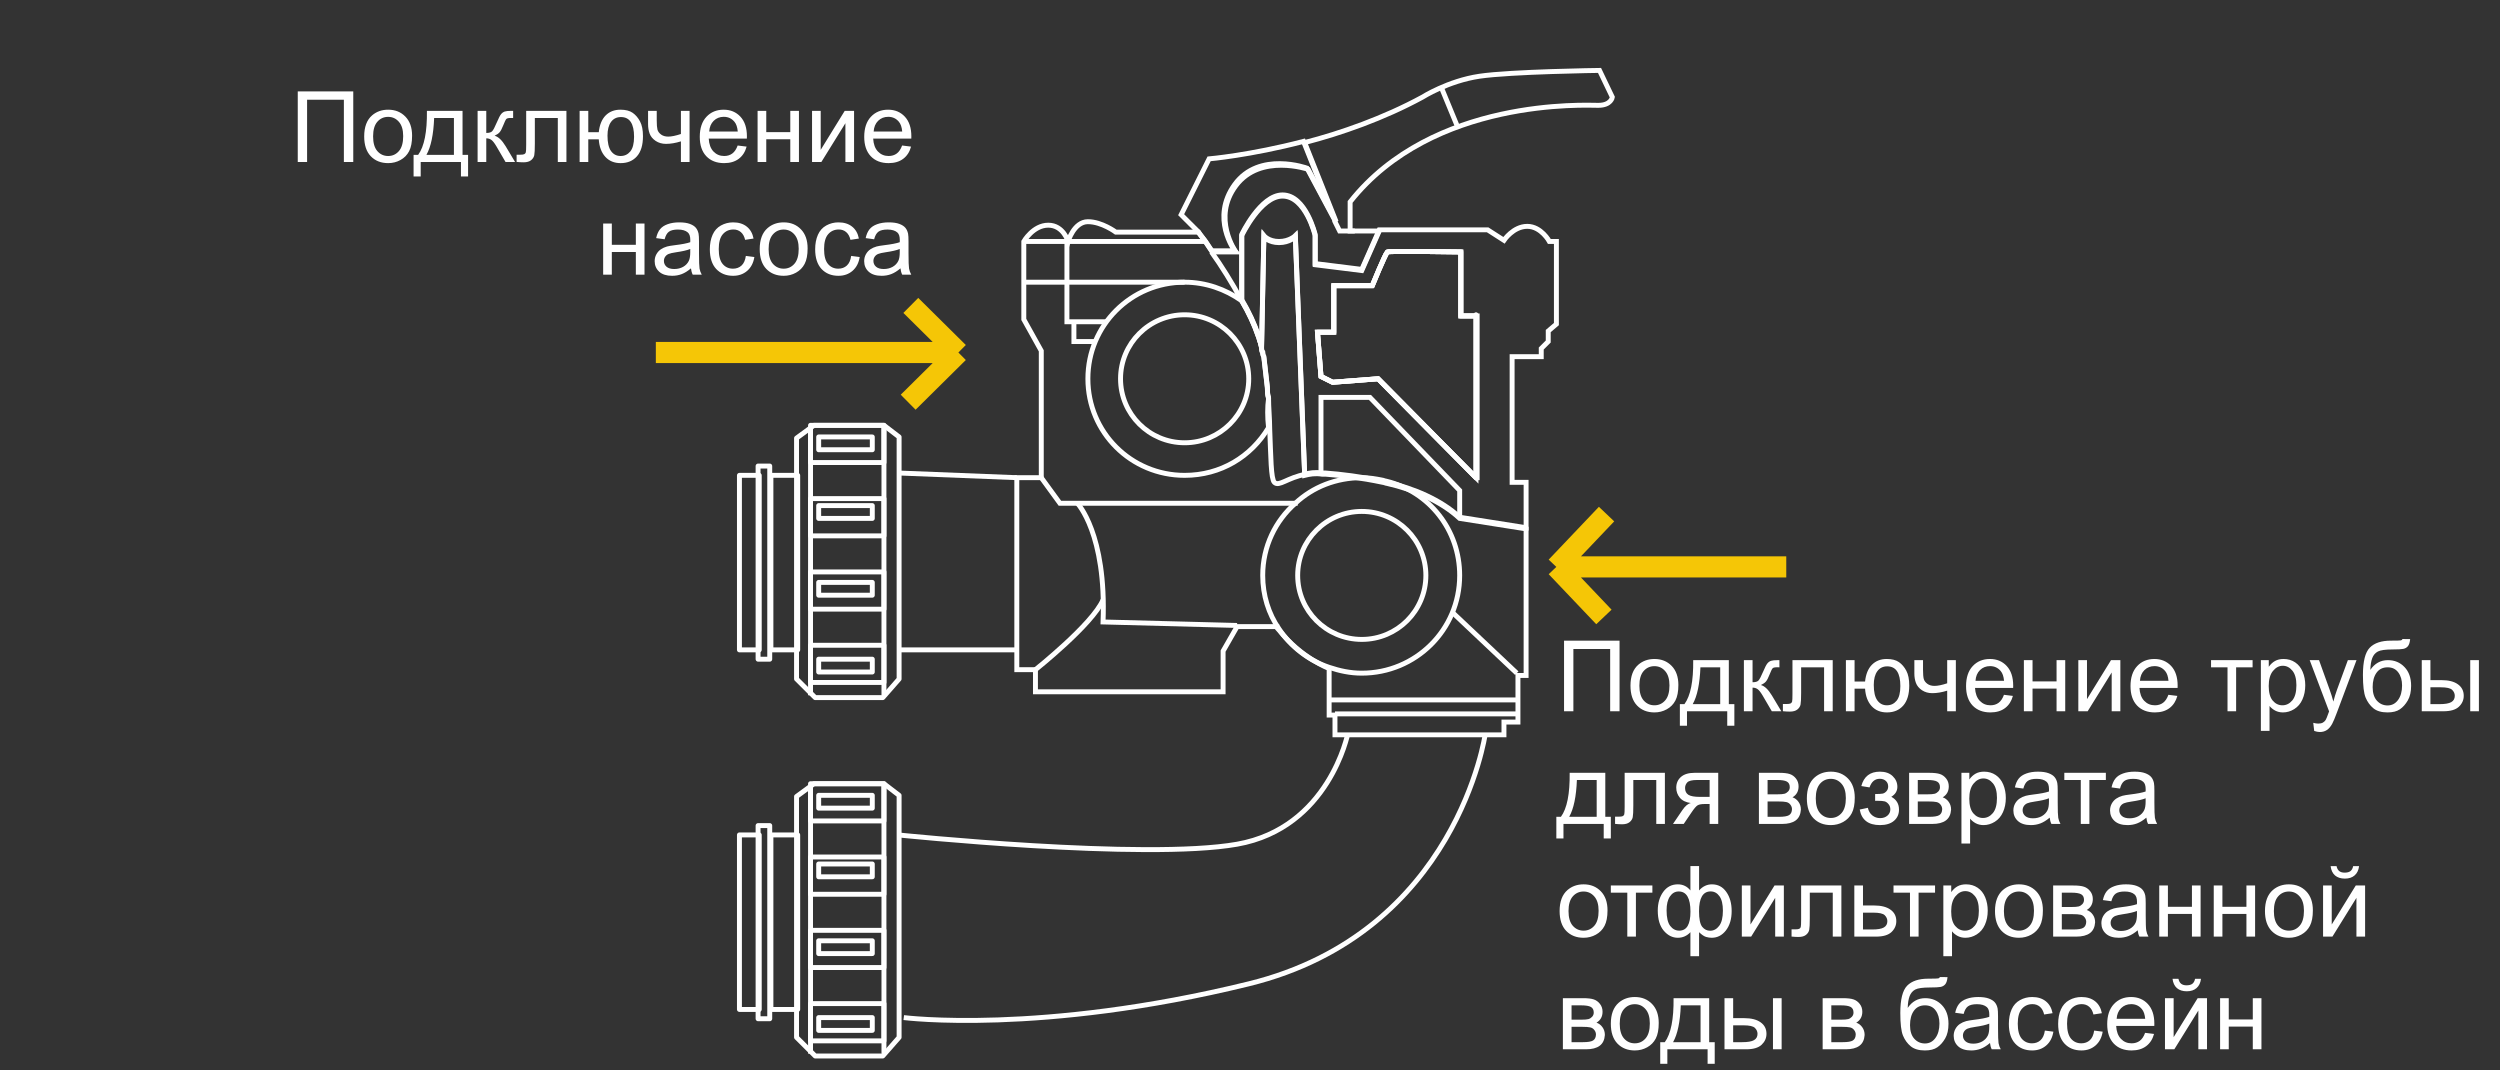 <svg width="355" height="152" viewBox="0 0 355 152" fill="none" xmlns="http://www.w3.org/2000/svg">
<rect x="0" y="0" width="355" height="152" fill="#333333" stroke="none"/>
<g clip-path="url(#clip0_701_324)">
<path d="M152.992 71.466C152.992 71.466 157.129 75.761 156.633 88.319L175.665 88.815" stroke="white" stroke-width="0.7" stroke-miterlimit="10"/>
<path d="M147.035 95.093C147.035 95.093 155.144 88.649 156.634 85.18" stroke="white" stroke-width="0.7" stroke-miterlimit="10"/>
<path d="M147.862 67.83L150.51 71.466H184.27" stroke="white" stroke-width="0.7" stroke-miterlimit="10"/>
<path d="M189.567 31.315L185.595 23.879C185.595 23.879 178.81 21.401 175.334 26.193C171.859 30.984 175.334 35.611 175.334 35.611H172.024C171.693 35.115 171.362 34.619 171.032 34.124C170.37 33.297 170.039 32.802 170.039 32.802L167.722 30.489L171.693 22.558C171.693 22.558 177.486 22.062 185.098 20.079L189.567 31.315Z" stroke="white" stroke-width="0.7" stroke-miterlimit="10"/>
<path d="M220.016 34.289C220.016 34.289 218.857 32.141 216.872 32.141C214.886 32.141 213.562 34.123 213.562 34.123L211.245 32.636H195.854L193.372 38.254L186.752 37.428V33.297C186.752 33.297 185.428 27.68 182.118 27.68C178.974 27.68 176.326 33.297 176.326 33.297V42.55C177.319 44.203 178.147 46.02 178.643 47.507C178.809 47.838 178.809 48.168 178.974 48.498C178.974 48.664 179.14 48.994 179.14 49.325L179.471 33.463C179.471 33.463 180.132 34.289 181.622 34.289C183.111 34.289 183.939 33.463 183.939 33.463L185.263 67.335C185.925 67.169 186.752 67.004 187.745 67.169C187.911 67.169 188.076 67.169 188.242 67.169C190.393 67.335 193.206 67.665 196.351 68.326C196.516 68.326 196.847 68.491 197.013 68.491C200.653 69.317 204.625 70.97 207.273 73.448L216.706 74.935V68.491H214.72V50.647H218.857V49.49L219.85 48.498V47.011L221.009 46.02V34.289H220.016V34.289ZM209.59 67.83L195.689 53.786L189.235 54.282L187.58 53.455L187.083 47.177H189.4V40.568H194.861C194.861 40.568 196.682 36.106 197.013 35.776C197.344 35.611 207.439 35.776 207.439 35.776V44.864H209.755V67.83H209.59Z" stroke="white" stroke-width="0.7" stroke-miterlimit="10"/>
<path d="M209.59 44.698V67.83L195.689 53.786L189.234 54.282L187.579 53.455L187.083 47.177H189.4V40.568H194.861C194.861 40.568 196.682 36.106 197.012 35.776C197.343 35.611 207.438 35.776 207.438 35.776V44.864H209.59V44.698Z" stroke="white" stroke-width="0.7" stroke-miterlimit="10"/>
<path d="M228.953 13.8C228.953 13.8 228.787 14.957 226.967 14.957C225.312 14.957 203.467 13.8 191.717 28.671V32.802H195.855L193.372 38.419L186.753 37.593V33.463C186.753 33.463 185.429 27.845 182.119 27.845C178.974 27.845 176.327 33.463 176.327 33.463V42.715C177.32 44.368 178.147 46.185 178.643 47.672C178.809 48.003 178.809 48.333 178.974 48.664C178.974 48.829 179.14 49.16 179.14 49.49L179.471 33.628C179.471 33.628 180.133 34.454 181.622 34.454C183.112 34.454 183.939 33.628 183.939 33.628L185.263 67.5C185.925 67.335 186.753 67.169 187.745 67.335C187.911 67.335 188.076 67.335 188.242 67.335C190.393 67.5 193.207 67.831 196.351 68.491C196.517 68.491 196.848 68.657 197.013 68.657C200.654 69.483 204.626 71.135 207.273 73.614L216.706 75.101V95.919H215.548V102.529H213.562V104.346H189.566V101.537H188.738V94.928C188.738 94.928 184.767 93.441 181.622 89.476C181.457 89.31 181.291 89.145 181.291 88.98H175.665L173.679 92.45V98.233H147.035V95.093H144.387V67.831H147.862V49.82L145.38 45.359V34.289C145.38 34.289 146.704 31.976 148.855 31.976C151.006 31.976 151.668 34.289 151.668 34.289C151.668 34.289 152.496 31.48 154.482 31.48C156.468 31.48 158.453 32.967 158.453 32.967H170.203C170.203 32.967 170.534 33.463 171.196 34.289C171.527 34.785 171.858 35.28 172.189 35.776H175.499C175.499 35.776 172.024 30.984 175.499 26.358C178.974 21.731 185.76 24.044 185.76 24.044L189.731 31.48L185.263 20.244C190.393 18.922 196.517 16.774 201.978 13.8C201.978 13.8 205.619 11.487 210.087 10.826C214.555 10.165 227.132 10 227.132 10L228.953 13.8Z" stroke="white" stroke-width="0.7" stroke-miterlimit="10"/>
<path d="M188.904 99.389H215.383" stroke="white" stroke-width="0.7" stroke-miterlimit="10"/>
<path d="M189.566 101.372H215.383" stroke="white" stroke-width="0.7" stroke-miterlimit="10"/>
<path d="M179.14 49.325C179.14 49.49 179.14 49.82 179.305 49.986C179.305 50.151 179.305 50.481 179.471 50.647C179.636 51.968 179.802 53.456 179.967 54.943C179.967 55.438 179.967 55.934 180.133 56.43C180.133 57.917 180.298 59.404 180.298 60.891C180.464 64.856 180.464 67.996 180.96 68.491C181.622 69.152 182.78 67.831 185.428 67.335" stroke="white" stroke-width="0.7" stroke-miterlimit="10"/>
<path d="M176.326 42.715C175.002 40.237 173.347 37.593 172.023 35.776" stroke="white" stroke-width="0.7" stroke-miterlimit="10"/>
<path d="M168.218 62.873C173.245 62.873 177.32 58.805 177.32 53.786C177.32 48.767 173.245 44.698 168.218 44.698C163.191 44.698 159.116 48.767 159.116 53.786C159.116 58.805 163.191 62.873 168.218 62.873Z" stroke="white" stroke-width="0.7" stroke-miterlimit="10"/>
<path d="M193.373 90.797C198.399 90.797 202.475 86.729 202.475 81.71C202.475 76.691 198.399 72.622 193.373 72.622C188.346 72.622 184.271 76.691 184.271 81.71C184.271 86.729 188.346 90.797 193.373 90.797Z" stroke="white" stroke-width="0.7" stroke-miterlimit="10"/>
<path d="M207.274 81.71C207.274 89.476 200.985 95.589 193.372 95.589C191.718 95.589 190.228 95.259 188.739 94.763C185.76 93.772 183.277 91.789 181.623 89.31C180.133 87.162 179.306 84.519 179.306 81.71C179.306 77.579 181.126 73.944 183.939 71.466C186.422 69.152 189.732 67.831 193.372 67.831C194.365 67.831 195.358 67.996 196.186 68.161C196.351 68.161 196.682 68.326 196.848 68.326C202.971 69.813 207.274 75.266 207.274 81.71Z" stroke="white" stroke-width="0.7" stroke-miterlimit="10"/>
<path d="M180.133 60.725C177.65 64.856 173.347 67.5 168.217 67.5C160.605 67.5 154.481 61.386 154.481 53.786C154.481 46.185 160.605 40.072 168.217 40.072C171.196 40.072 174.009 41.063 176.326 42.715C177.319 44.368 178.147 46.185 178.643 47.672C178.809 48.003 178.809 48.333 178.974 48.664C178.974 48.829 179.14 49.159 179.14 49.49C179.14 49.655 179.14 49.82 179.305 50.151C179.305 50.316 179.471 50.647 179.471 50.812C179.636 52.134 179.802 53.621 179.967 55.108C179.967 55.603 179.967 56.099 180.133 56.595C179.967 57.751 179.967 59.238 180.133 60.725Z" stroke="white" stroke-width="0.7" stroke-miterlimit="10"/>
<path d="M215.383 95.589L206.281 86.997" stroke="white" stroke-width="0.7" stroke-miterlimit="10"/>
<path d="M145.38 40.072H168.218" stroke="white" stroke-width="0.7" stroke-miterlimit="10"/>
<path d="M151.503 34.289V45.69H157.13" stroke="white" stroke-width="0.7" stroke-miterlimit="10"/>
<path d="M152.496 45.69V48.499H155.475" stroke="white" stroke-width="0.7" stroke-miterlimit="10"/>
<path d="M145.38 34.289H171.362" stroke="white" stroke-width="0.7" stroke-miterlimit="10"/>
<path d="M192.38 32.802H190.228L189.566 31.48V31.315" stroke="white" stroke-width="0.7" stroke-miterlimit="10"/>
<path d="M187.58 67.004V56.43H194.531L207.274 69.648V73.283" stroke="white" stroke-width="0.7" stroke-miterlimit="10"/>
<path d="M209.59 44.698V67.83L195.689 53.786L189.234 54.282L187.579 53.455L187.083 47.177H189.4V40.568H194.861C194.861 40.568 196.682 36.106 197.012 35.776C197.343 35.611 207.438 35.776 207.438 35.776V44.864H209.59V44.698Z" stroke="white" stroke-width="0.7" stroke-miterlimit="10" stroke-linejoin="round"/>
<path d="M113.109 96.415V62.213L115.592 60.395H125.521L127.673 62.047V96.415L125.356 99.059H115.757L113.109 96.415Z" stroke="white" stroke-width="0.7" stroke-miterlimit="10" stroke-linejoin="round"/>
<path d="M115.096 60.726V98.729" stroke="white" stroke-width="0.7" stroke-miterlimit="10" stroke-linejoin="round"/>
<path d="M125.521 60.395V98.729" stroke="white" stroke-width="0.7" stroke-miterlimit="10" stroke-linejoin="round"/>
<path d="M125.522 91.624H115.096V96.911H125.522V91.624Z" stroke="white" stroke-width="0.7" stroke-miterlimit="10" stroke-linejoin="round"/>
<path d="M125.522 81.214H115.096V86.502H125.522V81.214Z" stroke="white" stroke-width="0.7" stroke-miterlimit="10" stroke-linejoin="round"/>
<path d="M125.522 70.805H115.096V76.092H125.522V70.805Z" stroke="white" stroke-width="0.7" stroke-miterlimit="10" stroke-linejoin="round"/>
<path d="M125.522 60.395H115.096V65.683H125.522V60.395Z" stroke="white" stroke-width="0.7" stroke-miterlimit="10" stroke-linejoin="round"/>
<path d="M123.866 62.047H116.253V63.865H123.866V62.047Z" stroke="white" stroke-width="0.7" stroke-miterlimit="10" stroke-linejoin="round"/>
<path d="M123.866 71.796H116.253V73.614H123.866V71.796Z" stroke="white" stroke-width="0.7" stroke-miterlimit="10" stroke-linejoin="round"/>
<path d="M123.866 82.701H116.253V84.519H123.866V82.701Z" stroke="white" stroke-width="0.7" stroke-miterlimit="10" stroke-linejoin="round"/>
<path d="M123.866 93.606H116.253V95.424H123.866V93.606Z" stroke="white" stroke-width="0.7" stroke-miterlimit="10" stroke-linejoin="round"/>
<path d="M113.275 67.5H109.469V92.284H113.275V67.5Z" stroke="white" stroke-width="0.7" stroke-miterlimit="10" stroke-linejoin="round"/>
<path d="M107.813 67.5H105V92.284H107.813V67.5Z" stroke="white" stroke-width="0.7" stroke-miterlimit="10" stroke-linejoin="round"/>
<path d="M109.303 66.178H107.648V93.606H109.303V66.178Z" stroke="white" stroke-width="0.7" stroke-miterlimit="10" stroke-linejoin="round"/>
<path d="M113.109 147.306V113.103L115.592 111.286H125.521L127.673 112.938V147.306L125.356 149.95H115.757L113.109 147.306Z" stroke="white" stroke-width="0.7" stroke-miterlimit="10" stroke-linejoin="round"/>
<path d="M115.096 111.782V149.619" stroke="white" stroke-width="0.7" stroke-miterlimit="10" stroke-linejoin="round"/>
<path d="M125.521 111.286V149.619" stroke="white" stroke-width="0.7" stroke-miterlimit="10" stroke-linejoin="round"/>
<path d="M125.522 142.514H115.096V147.802H125.522V142.514Z" stroke="white" stroke-width="0.7" stroke-miterlimit="10" stroke-linejoin="round"/>
<path d="M125.522 132.105H115.096V137.392H125.522V132.105Z" stroke="white" stroke-width="0.7" stroke-miterlimit="10" stroke-linejoin="round"/>
<path d="M125.522 121.695H115.096V126.983H125.522V121.695Z" stroke="white" stroke-width="0.7" stroke-miterlimit="10" stroke-linejoin="round"/>
<path d="M125.522 111.286H115.096V116.573H125.522V111.286Z" stroke="white" stroke-width="0.7" stroke-miterlimit="10" stroke-linejoin="round"/>
<path d="M123.866 112.938H116.253V114.756H123.866V112.938Z" stroke="white" stroke-width="0.7" stroke-miterlimit="10" stroke-linejoin="round"/>
<path d="M123.866 122.687H116.253V124.504H123.866V122.687Z" stroke="white" stroke-width="0.7" stroke-miterlimit="10" stroke-linejoin="round"/>
<path d="M123.866 133.592H116.253V135.41H123.866V133.592Z" stroke="white" stroke-width="0.7" stroke-miterlimit="10" stroke-linejoin="round"/>
<path d="M123.866 144.497H116.253V146.315H123.866V144.497Z" stroke="white" stroke-width="0.7" stroke-miterlimit="10" stroke-linejoin="round"/>
<path d="M113.275 118.556H109.469V143.341H113.275V118.556Z" stroke="white" stroke-width="0.7" stroke-miterlimit="10" stroke-linejoin="round"/>
<path d="M107.813 118.556H105V143.341H107.813V118.556Z" stroke="white" stroke-width="0.7" stroke-miterlimit="10" stroke-linejoin="round"/>
<path d="M109.303 117.234H107.648V144.662H109.303V117.234Z" stroke="white" stroke-width="0.7" stroke-miterlimit="10" stroke-linejoin="round"/>
<path d="M127.672 92.284H144.387" stroke="white" stroke-width="0.7" stroke-miterlimit="10" stroke-linejoin="round"/>
<path d="M144.387 67.831L127.672 67.17" stroke="white" stroke-width="0.7" stroke-miterlimit="10" stroke-linejoin="round"/>
<path d="M191.387 104.181C191.387 104.181 188.739 117.565 175.665 119.878C162.591 122.191 127.507 118.556 127.507 118.556" stroke="white" stroke-width="0.7" stroke-miterlimit="10" stroke-linejoin="round"/>
<path d="M210.914 104.181C210.914 104.181 206.942 132.435 177.319 139.706C147.696 146.976 128.334 144.497 128.334 144.497" stroke="white" stroke-width="0.7" stroke-miterlimit="10" stroke-linejoin="round"/>
<path d="M189.566 31.48V31.315" stroke="white" stroke-width="0.7" stroke-miterlimit="10" stroke-linejoin="round"/>
<path d="M204.626 12.313L206.943 17.931" stroke="white" stroke-width="0.7" stroke-miterlimit="10"/>
<path d="M222.094 90.978H229.976V101H228.643V92.161H223.42V101H222.094V90.978ZM231.527 97.37C231.527 96.026 231.901 95.03 232.648 94.383C233.273 93.845 234.034 93.576 234.932 93.576C235.93 93.576 236.745 93.904 237.379 94.561C238.012 95.212 238.329 96.115 238.329 97.268C238.329 98.202 238.188 98.938 237.905 99.476C237.627 100.009 237.219 100.424 236.682 100.72C236.148 101.016 235.565 101.164 234.932 101.164C233.915 101.164 233.093 100.838 232.464 100.187C231.84 99.535 231.527 98.596 231.527 97.37ZM232.792 97.37C232.792 98.3 232.995 98.997 233.4 99.462C233.806 99.922 234.316 100.152 234.932 100.152C235.542 100.152 236.05 99.92 236.456 99.455C236.862 98.99 237.064 98.282 237.064 97.329C237.064 96.431 236.859 95.752 236.449 95.292C236.044 94.827 235.538 94.595 234.932 94.595C234.316 94.595 233.806 94.825 233.4 95.285C232.995 95.745 232.792 96.44 232.792 97.37ZM240.435 93.74H245.493V99.988H246.279V103.058H245.268V101H239.553V103.058H238.541V99.988H239.19C240.056 98.812 240.471 96.73 240.435 93.74ZM241.46 94.759C241.369 97.115 241.004 98.858 240.366 99.988H244.27V94.759H241.46ZM247.633 93.74H248.863V96.878C249.255 96.878 249.529 96.803 249.684 96.652C249.843 96.502 250.076 96.064 250.381 95.34C250.622 94.766 250.818 94.387 250.969 94.205C251.119 94.023 251.292 93.9 251.488 93.836C251.684 93.772 251.999 93.74 252.432 93.74H252.678V94.759L252.336 94.752C252.012 94.752 251.805 94.8 251.714 94.895C251.618 94.996 251.472 95.294 251.276 95.791C251.09 96.265 250.919 96.593 250.764 96.775C250.609 96.958 250.369 97.124 250.046 97.274C250.575 97.416 251.094 97.908 251.604 98.751L252.951 101H251.598L250.285 98.751C250.016 98.3 249.782 98.004 249.581 97.862C249.381 97.716 249.141 97.644 248.863 97.644V101H247.633V93.74ZM254.53 93.74H260.245V101H259.021V94.759H255.761V98.375C255.761 99.218 255.733 99.774 255.679 100.043C255.624 100.312 255.474 100.547 255.228 100.747C254.981 100.948 254.626 101.048 254.161 101.048C253.874 101.048 253.544 101.03 253.17 100.993V99.968H253.71C253.965 99.968 254.147 99.943 254.257 99.893C254.366 99.838 254.439 99.754 254.476 99.64C254.512 99.526 254.53 99.154 254.53 98.525V93.74ZM262.118 93.74H263.349V96.775H264.839C264.948 95.736 265.272 94.943 265.81 94.397C266.352 93.85 267.054 93.576 267.915 93.576C268.649 93.576 269.228 93.724 269.651 94.02C270.075 94.317 270.424 94.725 270.697 95.244C270.975 95.764 271.114 96.463 271.114 97.343C271.114 98.596 270.829 99.546 270.26 100.193C269.69 100.84 268.918 101.164 267.942 101.164C267.035 101.164 266.309 100.863 265.762 100.262C265.215 99.66 264.907 98.835 264.839 97.787H263.349V101H262.118V93.74ZM267.983 94.622C267.382 94.622 266.912 94.855 266.575 95.319C266.243 95.78 266.076 96.427 266.076 97.261C266.076 98.259 266.245 98.99 266.582 99.455C266.919 99.92 267.37 100.152 267.936 100.152C268.496 100.152 268.954 99.938 269.31 99.51C269.67 99.077 269.85 98.382 269.85 97.425C269.85 96.491 269.695 95.791 269.385 95.326C269.075 94.857 268.608 94.622 267.983 94.622ZM271.839 93.74H273.069V95.114C273.069 95.707 273.104 96.137 273.172 96.406C273.245 96.671 273.416 96.903 273.685 97.103C273.953 97.299 274.291 97.397 274.696 97.397C275.161 97.397 275.763 97.274 276.501 97.028V93.74H277.731V101H276.501V98.074C275.744 98.311 275.038 98.43 274.382 98.43C273.83 98.43 273.343 98.291 272.919 98.013C272.5 97.73 272.215 97.386 272.064 96.981C271.914 96.575 271.839 96.128 271.839 95.641V93.74ZM284.561 98.662L285.832 98.819C285.632 99.562 285.26 100.139 284.718 100.549C284.175 100.959 283.483 101.164 282.64 101.164C281.578 101.164 280.735 100.838 280.11 100.187C279.491 99.53 279.181 98.612 279.181 97.432C279.181 96.21 279.495 95.262 280.124 94.588C280.753 93.913 281.569 93.576 282.571 93.576C283.542 93.576 284.335 93.907 284.95 94.567C285.565 95.228 285.873 96.158 285.873 97.356C285.873 97.429 285.871 97.539 285.866 97.685H280.452C280.498 98.482 280.723 99.093 281.129 99.517C281.535 99.94 282.04 100.152 282.646 100.152C283.098 100.152 283.483 100.034 283.802 99.797C284.121 99.56 284.374 99.182 284.561 98.662ZM280.521 96.673H284.574C284.52 96.062 284.365 95.604 284.109 95.299C283.717 94.825 283.209 94.588 282.585 94.588C282.02 94.588 281.544 94.777 281.156 95.155C280.773 95.534 280.562 96.039 280.521 96.673ZM287.391 93.74H288.621V96.762H292.032V93.74H293.263V101H292.032V97.78H288.621V101H287.391V93.74ZM295.122 93.74H296.353V99.277L299.764 93.74H301.09V101H299.859V95.497L296.448 101H295.122V93.74ZM307.912 98.662L309.184 98.819C308.983 99.562 308.612 100.139 308.069 100.549C307.527 100.959 306.834 101.164 305.991 101.164C304.929 101.164 304.086 100.838 303.462 100.187C302.842 99.53 302.532 98.612 302.532 97.432C302.532 96.21 302.847 95.262 303.476 94.588C304.104 93.913 304.92 93.576 305.923 93.576C306.894 93.576 307.687 93.907 308.302 94.567C308.917 95.228 309.225 96.158 309.225 97.356C309.225 97.429 309.222 97.539 309.218 97.685H303.804C303.849 98.482 304.075 99.093 304.48 99.517C304.886 99.94 305.392 100.152 305.998 100.152C306.449 100.152 306.834 100.034 307.153 99.797C307.472 99.56 307.725 99.182 307.912 98.662ZM303.872 96.673H307.926C307.871 96.062 307.716 95.604 307.461 95.299C307.069 94.825 306.561 94.588 305.937 94.588C305.371 94.588 304.895 94.777 304.508 95.155C304.125 95.534 303.913 96.039 303.872 96.673ZM313.969 93.74H319.868V94.759H317.53V101H316.307V94.759H313.969V93.74ZM321.044 103.782V93.74H322.165V94.684C322.429 94.314 322.728 94.039 323.061 93.856C323.393 93.67 323.797 93.576 324.271 93.576C324.89 93.576 325.437 93.736 325.911 94.055C326.385 94.374 326.743 94.825 326.984 95.408C327.226 95.987 327.347 96.623 327.347 97.315C327.347 98.058 327.212 98.728 326.943 99.325C326.679 99.918 326.292 100.373 325.781 100.692C325.275 101.007 324.742 101.164 324.182 101.164C323.771 101.164 323.402 101.077 323.074 100.904C322.751 100.731 322.484 100.512 322.274 100.248V103.782H321.044ZM322.158 97.411C322.158 98.345 322.347 99.036 322.726 99.482C323.104 99.929 323.562 100.152 324.1 100.152C324.646 100.152 325.114 99.922 325.501 99.462C325.893 98.997 326.089 98.279 326.089 97.309C326.089 96.383 325.897 95.691 325.515 95.231C325.136 94.77 324.683 94.54 324.154 94.54C323.63 94.54 323.165 94.786 322.76 95.278C322.359 95.766 322.158 96.477 322.158 97.411ZM328.618 103.796L328.481 102.641C328.75 102.714 328.985 102.75 329.186 102.75C329.459 102.75 329.678 102.704 329.842 102.613C330.006 102.522 330.14 102.395 330.245 102.23C330.323 102.107 330.448 101.802 330.621 101.314C330.644 101.246 330.68 101.146 330.73 101.014L327.976 93.74H329.302L330.812 97.944C331.008 98.478 331.184 99.038 331.339 99.626C331.48 99.061 331.649 98.509 331.845 97.972L333.396 93.74H334.627L331.865 101.123C331.569 101.921 331.339 102.47 331.175 102.771C330.956 103.176 330.705 103.472 330.423 103.659C330.14 103.851 329.803 103.946 329.411 103.946C329.174 103.946 328.91 103.896 328.618 103.796ZM341.155 90.739L342.242 90.753C342.192 91.241 342.083 91.58 341.914 91.772C341.75 91.963 341.536 92.086 341.271 92.141C341.012 92.195 340.499 92.223 339.733 92.223C338.717 92.223 338.024 92.321 337.655 92.517C337.286 92.713 337.02 93.027 336.855 93.46C336.696 93.888 336.607 94.442 336.589 95.121C336.899 94.661 337.261 94.317 337.676 94.089C338.09 93.856 338.558 93.74 339.077 93.74C340.03 93.74 340.818 94.068 341.442 94.725C342.067 95.376 342.379 96.26 342.379 97.377C342.379 98.225 342.222 98.92 341.907 99.462C341.593 100.004 341.219 100.424 340.786 100.72C340.358 101.016 339.772 101.164 339.029 101.164C338.168 101.164 337.498 100.968 337.02 100.576C336.541 100.18 336.174 99.674 335.919 99.059C335.664 98.443 335.536 97.372 335.536 95.846C335.536 93.927 335.86 92.635 336.507 91.97C337.159 91.304 338.159 90.972 339.508 90.972C340.346 90.972 340.823 90.958 340.937 90.931C341.05 90.903 341.123 90.84 341.155 90.739ZM341.094 97.343C341.094 96.586 340.914 95.966 340.554 95.483C340.198 95 339.695 94.759 339.043 94.759C338.364 94.759 337.84 95.014 337.471 95.524C337.102 96.035 336.917 96.716 336.917 97.568C336.917 98.412 337.12 99.056 337.525 99.503C337.936 99.95 338.439 100.173 339.036 100.173C339.647 100.173 340.141 99.915 340.52 99.4C340.902 98.881 341.094 98.195 341.094 97.343ZM350.773 93.74H352.004V101H350.773V93.74ZM343.89 93.74H345.12V96.577H346.679C347.695 96.577 348.477 96.775 349.023 97.172C349.575 97.564 349.851 98.106 349.851 98.799C349.851 99.405 349.62 99.924 349.16 100.357C348.704 100.786 347.973 101 346.966 101H343.89V93.74ZM345.12 99.988H346.412C347.191 99.988 347.747 99.893 348.08 99.701C348.413 99.51 348.579 99.211 348.579 98.806C348.579 98.491 348.456 98.211 348.21 97.965C347.964 97.719 347.419 97.596 346.576 97.596H345.12V99.988ZM222.894 109.74H227.952V115.988H228.738V119.058H227.727V117H222.012V119.058H221V115.988H221.649C222.515 114.812 222.93 112.73 222.894 109.74ZM223.919 110.759C223.828 113.115 223.463 114.858 222.825 115.988H226.729V110.759H223.919ZM230.7 109.74H236.415V117H235.191V110.759H231.931V114.375C231.931 115.218 231.903 115.774 231.849 116.043C231.794 116.312 231.644 116.547 231.397 116.747C231.151 116.948 230.796 117.048 230.331 117.048C230.044 117.048 229.714 117.03 229.34 116.993V115.968H229.88C230.135 115.968 230.317 115.943 230.427 115.893C230.536 115.838 230.609 115.754 230.646 115.64C230.682 115.526 230.7 115.154 230.7 114.525V109.74ZM243.989 109.74V117H242.766V114.17H242.055C241.622 114.17 241.298 114.227 241.084 114.341C240.874 114.45 240.567 114.808 240.161 115.414L239.088 117H237.563L238.89 115.045C239.295 114.448 239.699 114.111 240.1 114.033C239.398 113.938 238.876 113.685 238.534 113.274C238.197 112.864 238.028 112.393 238.028 111.859C238.028 111.23 238.249 110.72 238.691 110.328C239.138 109.936 239.783 109.74 240.626 109.74H243.989ZM242.766 110.759H241.016C240.282 110.759 239.808 110.873 239.594 111.101C239.384 111.328 239.279 111.595 239.279 111.9C239.279 112.333 239.434 112.652 239.744 112.857C240.059 113.058 240.612 113.158 241.405 113.158H242.766V110.759ZM249.766 109.74H252.603C253.3 109.74 253.817 109.799 254.154 109.918C254.496 110.032 254.788 110.244 255.029 110.554C255.275 110.864 255.398 111.235 255.398 111.668C255.398 112.014 255.326 112.317 255.18 112.577C255.038 112.832 254.824 113.047 254.537 113.22C254.879 113.334 255.161 113.548 255.385 113.862C255.613 114.172 255.727 114.541 255.727 114.97C255.681 115.658 255.435 116.168 254.988 116.501C254.542 116.834 253.892 117 253.04 117H249.766V109.74ZM250.996 112.796H252.309C252.833 112.796 253.193 112.769 253.389 112.714C253.585 112.659 253.76 112.55 253.915 112.386C254.07 112.217 254.147 112.017 254.147 111.784C254.147 111.401 254.011 111.135 253.737 110.984C253.468 110.834 253.006 110.759 252.35 110.759H250.996V112.796ZM250.996 115.988H252.616C253.313 115.988 253.792 115.909 254.052 115.749C254.312 115.585 254.448 115.305 254.462 114.908C254.462 114.676 254.387 114.462 254.236 114.266C254.086 114.065 253.89 113.94 253.648 113.89C253.407 113.835 253.02 113.808 252.486 113.808H250.996V115.988ZM256.574 113.37C256.574 112.026 256.948 111.03 257.695 110.383C258.32 109.845 259.081 109.576 259.979 109.576C260.977 109.576 261.792 109.904 262.426 110.561C263.059 111.212 263.376 112.115 263.376 113.268C263.376 114.202 263.235 114.938 262.952 115.476C262.674 116.009 262.266 116.424 261.729 116.72C261.195 117.016 260.612 117.164 259.979 117.164C258.962 117.164 258.14 116.838 257.511 116.187C256.886 115.535 256.574 114.596 256.574 113.37ZM257.839 113.37C257.839 114.3 258.042 114.997 258.447 115.462C258.853 115.922 259.363 116.152 259.979 116.152C260.589 116.152 261.097 115.92 261.503 115.455C261.909 114.99 262.111 114.282 262.111 113.329C262.111 112.431 261.906 111.752 261.496 111.292C261.09 110.827 260.585 110.595 259.979 110.595C259.363 110.595 258.853 110.825 258.447 111.285C258.042 111.745 257.839 112.44 257.839 113.37ZM266.268 113.719V112.755C266.787 112.75 267.14 112.73 267.327 112.693C267.519 112.657 267.699 112.548 267.867 112.365C268.036 112.183 268.12 111.955 268.12 111.682C268.12 111.349 268.008 111.085 267.785 110.889C267.566 110.688 267.282 110.588 266.931 110.588C266.238 110.588 265.753 110.996 265.475 111.812L264.306 111.62C264.67 110.257 265.55 109.576 266.944 109.576C267.719 109.576 268.325 109.788 268.763 110.212C269.205 110.636 269.426 111.142 269.426 111.729C269.426 112.322 269.139 112.794 268.564 113.145C268.929 113.34 269.202 113.591 269.385 113.896C269.567 114.197 269.658 114.555 269.658 114.97C269.658 115.621 269.421 116.15 268.947 116.556C268.473 116.961 267.81 117.164 266.958 117.164C265.304 117.164 264.344 116.428 264.08 114.956L265.235 114.71C265.34 115.175 265.552 115.535 265.871 115.79C266.195 116.045 266.564 116.173 266.979 116.173C267.393 116.173 267.737 116.057 268.011 115.824C268.289 115.587 268.428 115.286 268.428 114.922C268.428 114.639 268.341 114.393 268.168 114.184C267.995 113.974 267.81 113.844 267.614 113.794C267.418 113.739 267.063 113.712 266.548 113.712C266.507 113.712 266.413 113.714 266.268 113.719ZM271.094 109.74H273.931C274.628 109.74 275.145 109.799 275.482 109.918C275.824 110.032 276.116 110.244 276.357 110.554C276.604 110.864 276.727 111.235 276.727 111.668C276.727 112.014 276.654 112.317 276.508 112.577C276.367 112.832 276.152 113.047 275.865 113.22C276.207 113.334 276.49 113.548 276.713 113.862C276.941 114.172 277.055 114.541 277.055 114.97C277.009 115.658 276.763 116.168 276.316 116.501C275.87 116.834 275.22 117 274.368 117H271.094V109.74ZM272.324 112.796H273.637C274.161 112.796 274.521 112.769 274.717 112.714C274.913 112.659 275.088 112.55 275.243 112.386C275.398 112.217 275.476 112.017 275.476 111.784C275.476 111.401 275.339 111.135 275.065 110.984C274.797 110.834 274.334 110.759 273.678 110.759H272.324V112.796ZM272.324 115.988H273.944C274.642 115.988 275.12 115.909 275.38 115.749C275.64 115.585 275.776 115.305 275.79 114.908C275.79 114.676 275.715 114.462 275.564 114.266C275.414 114.065 275.218 113.94 274.977 113.89C274.735 113.835 274.348 113.808 273.814 113.808H272.324V115.988ZM278.524 119.782V109.74H279.646V110.684C279.91 110.314 280.208 110.039 280.541 109.856C280.874 109.67 281.277 109.576 281.751 109.576C282.371 109.576 282.918 109.736 283.392 110.055C283.866 110.374 284.223 110.825 284.465 111.408C284.706 111.987 284.827 112.623 284.827 113.315C284.827 114.058 284.693 114.728 284.424 115.325C284.16 115.918 283.772 116.373 283.262 116.692C282.756 117.007 282.223 117.164 281.662 117.164C281.252 117.164 280.883 117.077 280.555 116.904C280.231 116.731 279.965 116.512 279.755 116.248V119.782H278.524ZM279.639 113.411C279.639 114.345 279.828 115.036 280.206 115.482C280.584 115.929 281.042 116.152 281.58 116.152C282.127 116.152 282.594 115.922 282.981 115.462C283.373 114.997 283.569 114.279 283.569 113.309C283.569 112.383 283.378 111.691 282.995 111.23C282.617 110.77 282.163 110.54 281.635 110.54C281.111 110.54 280.646 110.786 280.24 111.278C279.839 111.766 279.639 112.477 279.639 113.411ZM291.055 116.104C290.599 116.492 290.159 116.765 289.735 116.925C289.316 117.084 288.865 117.164 288.382 117.164C287.584 117.164 286.971 116.97 286.543 116.583C286.115 116.191 285.9 115.692 285.9 115.086C285.9 114.73 285.98 114.407 286.14 114.115C286.304 113.819 286.516 113.582 286.775 113.404C287.04 113.227 287.336 113.092 287.664 113.001C287.906 112.937 288.27 112.876 288.758 112.816C289.751 112.698 290.483 112.557 290.952 112.393C290.957 112.224 290.959 112.117 290.959 112.071C290.959 111.57 290.843 111.217 290.61 111.012C290.296 110.734 289.829 110.595 289.209 110.595C288.63 110.595 288.202 110.697 287.924 110.902C287.65 111.103 287.448 111.461 287.315 111.976L286.112 111.812C286.222 111.297 286.402 110.882 286.652 110.567C286.903 110.248 287.265 110.005 287.739 109.836C288.213 109.663 288.762 109.576 289.387 109.576C290.007 109.576 290.51 109.649 290.897 109.795C291.285 109.941 291.57 110.125 291.752 110.349C291.934 110.567 292.062 110.845 292.135 111.183C292.176 111.392 292.196 111.771 292.196 112.317V113.958C292.196 115.102 292.221 115.826 292.271 116.132C292.326 116.433 292.431 116.722 292.586 117H291.301C291.173 116.745 291.091 116.446 291.055 116.104ZM290.952 113.356C290.506 113.539 289.836 113.694 288.942 113.821C288.437 113.894 288.079 113.976 287.869 114.067C287.66 114.159 287.498 114.293 287.384 114.471C287.27 114.644 287.213 114.838 287.213 115.052C287.213 115.38 287.336 115.653 287.582 115.872C287.833 116.091 288.197 116.2 288.676 116.2C289.15 116.2 289.571 116.098 289.94 115.893C290.31 115.683 290.581 115.398 290.754 115.038C290.886 114.76 290.952 114.35 290.952 113.808V113.356ZM293.133 109.74H299.032V110.759H296.694V117H295.471V110.759H293.133V109.74ZM304.781 116.104C304.326 116.492 303.886 116.765 303.462 116.925C303.043 117.084 302.591 117.164 302.108 117.164C301.311 117.164 300.698 116.97 300.27 116.583C299.841 116.191 299.627 115.692 299.627 115.086C299.627 114.73 299.707 114.407 299.866 114.115C300.03 113.819 300.242 113.582 300.502 113.404C300.766 113.227 301.062 113.092 301.391 113.001C301.632 112.937 301.997 112.876 302.484 112.816C303.478 112.698 304.209 112.557 304.679 112.393C304.683 112.224 304.686 112.117 304.686 112.071C304.686 111.57 304.569 111.217 304.337 111.012C304.022 110.734 303.555 110.595 302.936 110.595C302.357 110.595 301.928 110.697 301.65 110.902C301.377 111.103 301.174 111.461 301.042 111.976L299.839 111.812C299.948 111.297 300.128 110.882 300.379 110.567C300.63 110.248 300.992 110.005 301.466 109.836C301.94 109.663 302.489 109.576 303.113 109.576C303.733 109.576 304.237 109.649 304.624 109.795C305.011 109.941 305.296 110.125 305.479 110.349C305.661 110.567 305.788 110.845 305.861 111.183C305.902 111.392 305.923 111.771 305.923 112.317V113.958C305.923 115.102 305.948 115.826 305.998 116.132C306.053 116.433 306.158 116.722 306.312 117H305.027C304.9 116.745 304.818 116.446 304.781 116.104ZM304.679 113.356C304.232 113.539 303.562 113.694 302.669 113.821C302.163 113.894 301.805 113.976 301.596 114.067C301.386 114.159 301.224 114.293 301.11 114.471C300.996 114.644 300.939 114.838 300.939 115.052C300.939 115.38 301.062 115.653 301.309 115.872C301.559 116.091 301.924 116.2 302.402 116.2C302.876 116.2 303.298 116.098 303.667 115.893C304.036 115.683 304.307 115.398 304.48 115.038C304.613 114.76 304.679 114.35 304.679 113.808V113.356ZM221.465 129.37C221.465 128.026 221.839 127.03 222.586 126.383C223.21 125.845 223.971 125.576 224.869 125.576C225.867 125.576 226.683 125.904 227.316 126.561C227.95 127.212 228.267 128.115 228.267 129.268C228.267 130.202 228.125 130.938 227.843 131.476C227.565 132.009 227.157 132.424 226.619 132.72C226.086 133.016 225.503 133.164 224.869 133.164C223.853 133.164 223.03 132.838 222.401 132.187C221.777 131.535 221.465 130.596 221.465 129.37ZM222.729 129.37C222.729 130.3 222.932 130.997 223.338 131.462C223.743 131.922 224.254 132.152 224.869 132.152C225.48 132.152 225.988 131.92 226.394 131.455C226.799 130.99 227.002 130.282 227.002 129.329C227.002 128.431 226.797 127.752 226.387 127.292C225.981 126.827 225.475 126.595 224.869 126.595C224.254 126.595 223.743 126.825 223.338 127.285C222.932 127.745 222.729 128.44 222.729 129.37ZM228.738 125.74H234.638V126.759H232.3V133H231.076V126.759H228.738V125.74ZM240.038 122.979H241.269V126.444C241.524 126.153 241.804 125.936 242.109 125.795C242.415 125.649 242.743 125.576 243.094 125.576C243.955 125.576 244.636 125.936 245.138 126.656C245.644 127.372 245.896 128.274 245.896 129.363C245.896 130.498 245.625 131.416 245.083 132.118C244.541 132.815 243.866 133.164 243.06 133.164C242.795 133.164 242.526 133.123 242.253 133.041C241.979 132.959 241.651 132.736 241.269 132.371V135.782H240.038V132.371C239.792 132.635 239.519 132.834 239.218 132.966C238.922 133.098 238.6 133.164 238.254 133.164C237.493 133.164 236.827 132.831 236.258 132.166C235.688 131.496 235.403 130.539 235.403 129.295C235.403 128.242 235.661 127.36 236.176 126.649C236.691 125.934 237.383 125.576 238.254 125.576C238.618 125.576 238.949 125.649 239.245 125.795C239.541 125.936 239.806 126.153 240.038 126.444V122.979ZM241.262 129.397C241.262 130.491 241.412 131.227 241.713 131.605C242.014 131.979 242.39 132.166 242.841 132.166C243.342 132.166 243.768 131.936 244.119 131.476C244.475 131.011 244.652 130.291 244.652 129.315C244.652 128.395 244.488 127.709 244.16 127.258C243.837 126.807 243.42 126.581 242.909 126.581C242.362 126.581 241.95 126.816 241.672 127.285C241.398 127.755 241.262 128.459 241.262 129.397ZM236.654 129.261C236.654 130.286 236.825 131.024 237.167 131.476C237.513 131.927 237.942 132.152 238.452 132.152C238.985 132.152 239.384 131.929 239.648 131.482C239.913 131.031 240.045 130.357 240.045 129.459C240.045 128.502 239.906 127.784 239.628 127.306C239.35 126.827 238.931 126.588 238.37 126.588C237.864 126.588 237.452 126.823 237.133 127.292C236.814 127.757 236.654 128.413 236.654 129.261ZM247.339 125.74H248.569V131.277L251.98 125.74H253.307V133H252.076V127.497L248.665 133H247.339V125.74ZM255.761 125.74H261.476V133H260.252V126.759H256.991V130.375C256.991 131.218 256.964 131.774 256.909 132.043C256.854 132.312 256.704 132.547 256.458 132.747C256.212 132.948 255.856 133.048 255.392 133.048C255.104 133.048 254.774 133.03 254.4 132.993V131.968H254.94C255.196 131.968 255.378 131.943 255.487 131.893C255.597 131.838 255.67 131.754 255.706 131.64C255.743 131.526 255.761 131.154 255.761 130.525V125.74ZM263.314 125.74H264.545V128.577H266.104C267.12 128.577 267.901 128.775 268.448 129.172C269 129.564 269.275 130.106 269.275 130.799C269.275 131.405 269.045 131.924 268.585 132.357C268.129 132.786 267.398 133 266.391 133H263.314V125.74ZM264.545 131.988H265.837C266.616 131.988 267.172 131.893 267.505 131.701C267.838 131.51 268.004 131.211 268.004 130.806C268.004 130.491 267.881 130.211 267.635 129.965C267.389 129.719 266.844 129.596 266.001 129.596H264.545V131.988ZM268.879 125.74H274.778V126.759H272.44V133H271.217V126.759H268.879V125.74ZM275.954 135.782V125.74H277.075V126.684C277.34 126.314 277.638 126.039 277.971 125.856C278.303 125.67 278.707 125.576 279.181 125.576C279.8 125.576 280.347 125.736 280.821 126.055C281.295 126.374 281.653 126.825 281.895 127.408C282.136 127.987 282.257 128.623 282.257 129.315C282.257 130.058 282.122 130.728 281.854 131.325C281.589 131.918 281.202 132.373 280.691 132.692C280.186 133.007 279.652 133.164 279.092 133.164C278.682 133.164 278.312 133.077 277.984 132.904C277.661 132.731 277.394 132.512 277.185 132.248V135.782H275.954ZM277.068 129.411C277.068 130.345 277.257 131.036 277.636 131.482C278.014 131.929 278.472 132.152 279.01 132.152C279.557 132.152 280.024 131.922 280.411 131.462C280.803 130.997 280.999 130.279 280.999 129.309C280.999 128.383 280.808 127.691 280.425 127.23C280.047 126.77 279.593 126.54 279.064 126.54C278.54 126.54 278.076 126.786 277.67 127.278C277.269 127.766 277.068 128.477 277.068 129.411ZM283.289 129.37C283.289 128.026 283.663 127.03 284.41 126.383C285.035 125.845 285.796 125.576 286.693 125.576C287.691 125.576 288.507 125.904 289.141 126.561C289.774 127.212 290.091 128.115 290.091 129.268C290.091 130.202 289.95 130.938 289.667 131.476C289.389 132.009 288.981 132.424 288.443 132.72C287.91 133.016 287.327 133.164 286.693 133.164C285.677 133.164 284.854 132.838 284.226 132.187C283.601 131.535 283.289 130.596 283.289 129.37ZM284.554 129.37C284.554 130.3 284.757 130.997 285.162 131.462C285.568 131.922 286.078 132.152 286.693 132.152C287.304 132.152 287.812 131.92 288.218 131.455C288.623 130.99 288.826 130.282 288.826 129.329C288.826 128.431 288.621 127.752 288.211 127.292C287.805 126.827 287.299 126.595 286.693 126.595C286.078 126.595 285.568 126.825 285.162 127.285C284.757 127.745 284.554 128.44 284.554 129.37ZM291.547 125.74H294.384C295.081 125.74 295.598 125.799 295.936 125.918C296.277 126.032 296.569 126.244 296.811 126.554C297.057 126.864 297.18 127.235 297.18 127.668C297.18 128.014 297.107 128.317 296.961 128.577C296.82 128.832 296.605 129.047 296.318 129.22C296.66 129.334 296.943 129.548 297.166 129.862C297.394 130.172 297.508 130.541 297.508 130.97C297.462 131.658 297.216 132.168 296.77 132.501C296.323 132.834 295.674 133 294.821 133H291.547V125.74ZM292.777 128.796H294.09C294.614 128.796 294.974 128.769 295.17 128.714C295.366 128.659 295.541 128.55 295.696 128.386C295.851 128.217 295.929 128.017 295.929 127.784C295.929 127.401 295.792 127.135 295.519 126.984C295.25 126.834 294.787 126.759 294.131 126.759H292.777V128.796ZM292.777 131.988H294.397C295.095 131.988 295.573 131.909 295.833 131.749C296.093 131.585 296.229 131.305 296.243 130.908C296.243 130.676 296.168 130.462 296.018 130.266C295.867 130.065 295.671 129.94 295.43 129.89C295.188 129.835 294.801 129.808 294.268 129.808H292.777V131.988ZM303.551 132.104C303.095 132.492 302.655 132.765 302.231 132.925C301.812 133.084 301.361 133.164 300.878 133.164C300.08 133.164 299.467 132.97 299.039 132.583C298.611 132.191 298.396 131.692 298.396 131.086C298.396 130.73 298.476 130.407 298.636 130.115C298.8 129.819 299.012 129.582 299.271 129.404C299.536 129.227 299.832 129.092 300.16 129.001C300.402 128.937 300.766 128.876 301.254 128.816C302.247 128.698 302.979 128.557 303.448 128.393C303.453 128.224 303.455 128.117 303.455 128.071C303.455 127.57 303.339 127.217 303.106 127.012C302.792 126.734 302.325 126.595 301.705 126.595C301.126 126.595 300.698 126.697 300.42 126.902C300.146 127.103 299.944 127.461 299.812 127.976L298.608 127.812C298.718 127.297 298.898 126.882 299.148 126.567C299.399 126.248 299.761 126.005 300.235 125.836C300.709 125.663 301.258 125.576 301.883 125.576C302.503 125.576 303.006 125.649 303.394 125.795C303.781 125.941 304.066 126.125 304.248 126.349C304.43 126.567 304.558 126.845 304.631 127.183C304.672 127.392 304.692 127.771 304.692 128.317V129.958C304.692 131.102 304.717 131.826 304.768 132.132C304.822 132.433 304.927 132.722 305.082 133H303.797C303.669 132.745 303.587 132.446 303.551 132.104ZM303.448 129.356C303.002 129.539 302.332 129.694 301.438 129.821C300.933 129.894 300.575 129.976 300.365 130.067C300.156 130.159 299.994 130.293 299.88 130.471C299.766 130.644 299.709 130.838 299.709 131.052C299.709 131.38 299.832 131.653 300.078 131.872C300.329 132.091 300.693 132.2 301.172 132.2C301.646 132.2 302.067 132.098 302.437 131.893C302.806 131.683 303.077 131.398 303.25 131.038C303.382 130.76 303.448 130.35 303.448 129.808V129.356ZM306.613 125.74H307.844V128.762H311.255V125.74H312.485V133H311.255V129.78H307.844V133H306.613V125.74ZM314.352 125.74H315.582V128.762H318.993V125.74H320.224V133H318.993V129.78H315.582V133H314.352V125.74ZM321.625 129.37C321.625 128.026 321.999 127.03 322.746 126.383C323.37 125.845 324.132 125.576 325.029 125.576C326.027 125.576 326.843 125.904 327.477 126.561C328.11 127.212 328.427 128.115 328.427 129.268C328.427 130.202 328.285 130.938 328.003 131.476C327.725 132.009 327.317 132.424 326.779 132.72C326.246 133.016 325.663 133.164 325.029 133.164C324.013 133.164 323.19 132.838 322.562 132.187C321.937 131.535 321.625 130.596 321.625 129.37ZM322.89 129.37C322.89 130.3 323.092 130.997 323.498 131.462C323.904 131.922 324.414 132.152 325.029 132.152C325.64 132.152 326.148 131.92 326.554 131.455C326.959 130.99 327.162 130.282 327.162 129.329C327.162 128.431 326.957 127.752 326.547 127.292C326.141 126.827 325.635 126.595 325.029 126.595C324.414 126.595 323.904 126.825 323.498 127.285C323.092 127.745 322.89 128.44 322.89 129.37ZM329.876 125.74H331.106V131.277L334.518 125.74H335.844V133H334.613V127.497L331.202 133H329.876V125.74ZM334.148 122.992H334.989C334.921 123.562 334.711 123.999 334.36 124.305C334.014 124.61 333.551 124.763 332.973 124.763C332.389 124.763 331.922 124.612 331.571 124.312C331.225 124.006 331.018 123.566 330.949 122.992H331.79C331.854 123.302 331.979 123.535 332.166 123.689C332.357 123.84 332.613 123.915 332.932 123.915C333.301 123.915 333.579 123.842 333.766 123.696C333.957 123.546 334.085 123.311 334.148 122.992ZM221.93 141.74H224.767C225.464 141.74 225.981 141.799 226.318 141.918C226.66 142.032 226.952 142.244 227.193 142.554C227.439 142.864 227.562 143.235 227.562 143.668C227.562 144.014 227.49 144.317 227.344 144.577C227.202 144.832 226.988 145.047 226.701 145.22C227.043 145.334 227.326 145.548 227.549 145.862C227.777 146.172 227.891 146.541 227.891 146.97C227.845 147.658 227.599 148.168 227.152 148.501C226.706 148.834 226.056 149 225.204 149H221.93V141.74ZM223.16 144.796H224.473C224.997 144.796 225.357 144.769 225.553 144.714C225.749 144.659 225.924 144.55 226.079 144.386C226.234 144.217 226.312 144.017 226.312 143.784C226.312 143.401 226.175 143.135 225.901 142.984C225.632 142.834 225.17 142.759 224.514 142.759H223.16V144.796ZM223.16 147.988H224.78C225.478 147.988 225.956 147.909 226.216 147.749C226.476 147.585 226.612 147.305 226.626 146.908C226.626 146.676 226.551 146.462 226.4 146.266C226.25 146.065 226.054 145.94 225.812 145.89C225.571 145.835 225.184 145.808 224.65 145.808H223.16V147.988ZM228.738 145.37C228.738 144.026 229.112 143.03 229.859 142.383C230.484 141.845 231.245 141.576 232.143 141.576C233.141 141.576 233.956 141.904 234.59 142.561C235.223 143.212 235.54 144.115 235.54 145.268C235.54 146.202 235.399 146.938 235.116 147.476C234.838 148.009 234.43 148.424 233.893 148.72C233.359 149.016 232.776 149.164 232.143 149.164C231.126 149.164 230.304 148.838 229.675 148.187C229.05 147.535 228.738 146.596 228.738 145.37ZM230.003 145.37C230.003 146.3 230.206 146.997 230.611 147.462C231.017 147.922 231.527 148.152 232.143 148.152C232.753 148.152 233.261 147.92 233.667 147.455C234.073 146.99 234.275 146.282 234.275 145.329C234.275 144.431 234.07 143.752 233.66 143.292C233.255 142.827 232.749 142.595 232.143 142.595C231.527 142.595 231.017 142.825 230.611 143.285C230.206 143.745 230.003 144.44 230.003 145.37ZM237.646 141.74H242.704V147.988H243.49V151.058H242.479V149H236.764V151.058H235.752V147.988H236.401C237.267 146.812 237.682 144.73 237.646 141.74ZM238.671 142.759C238.58 145.115 238.215 146.858 237.577 147.988H241.48V142.759H238.671ZM251.762 141.74H252.992V149H251.762V141.74ZM244.878 141.74H246.108V144.577H247.667C248.683 144.577 249.465 144.775 250.012 145.172C250.563 145.564 250.839 146.106 250.839 146.799C250.839 147.405 250.609 147.924 250.148 148.357C249.693 148.786 248.961 149 247.954 149H244.878V141.74ZM246.108 147.988H247.4C248.18 147.988 248.736 147.893 249.068 147.701C249.401 147.51 249.567 147.211 249.567 146.806C249.567 146.491 249.444 146.211 249.198 145.965C248.952 145.719 248.408 145.596 247.564 145.596H246.108V147.988ZM258.816 141.74H261.653C262.351 141.74 262.868 141.799 263.205 141.918C263.547 142.032 263.839 142.244 264.08 142.554C264.326 142.864 264.449 143.235 264.449 143.668C264.449 144.014 264.376 144.317 264.23 144.577C264.089 144.832 263.875 145.047 263.588 145.22C263.93 145.334 264.212 145.548 264.436 145.862C264.663 146.172 264.777 146.541 264.777 146.97C264.732 147.658 264.486 148.168 264.039 148.501C263.592 148.834 262.943 149 262.091 149H258.816V141.74ZM260.047 144.796H261.359C261.883 144.796 262.243 144.769 262.439 144.714C262.635 144.659 262.811 144.55 262.966 144.386C263.121 144.217 263.198 144.017 263.198 143.784C263.198 143.401 263.062 143.135 262.788 142.984C262.519 142.834 262.057 142.759 261.4 142.759H260.047V144.796ZM260.047 147.988H261.667C262.364 147.988 262.843 147.909 263.103 147.749C263.362 147.585 263.499 147.305 263.513 146.908C263.513 146.676 263.438 146.462 263.287 146.266C263.137 146.065 262.941 145.94 262.699 145.89C262.458 145.835 262.07 145.808 261.537 145.808H260.047V147.988ZM275.462 138.739L276.549 138.753C276.499 139.241 276.389 139.58 276.221 139.771C276.057 139.963 275.842 140.086 275.578 140.141C275.318 140.195 274.806 140.223 274.04 140.223C273.024 140.223 272.331 140.321 271.962 140.517C271.593 140.713 271.326 141.027 271.162 141.46C271.003 141.888 270.914 142.442 270.896 143.121C271.205 142.661 271.568 142.317 271.982 142.089C272.397 141.856 272.864 141.74 273.384 141.74C274.336 141.74 275.125 142.068 275.749 142.725C276.373 143.376 276.686 144.26 276.686 145.377C276.686 146.225 276.528 146.92 276.214 147.462C275.899 148.004 275.526 148.424 275.093 148.72C274.664 149.016 274.079 149.164 273.336 149.164C272.475 149.164 271.805 148.968 271.326 148.576C270.848 148.18 270.481 147.674 270.226 147.059C269.97 146.443 269.843 145.372 269.843 143.846C269.843 141.927 270.166 140.635 270.813 139.97C271.465 139.304 272.465 138.972 273.814 138.972C274.653 138.972 275.129 138.958 275.243 138.931C275.357 138.903 275.43 138.84 275.462 138.739ZM275.4 145.343C275.4 144.586 275.22 143.966 274.86 143.483C274.505 143 274.001 142.759 273.35 142.759C272.671 142.759 272.146 143.014 271.777 143.524C271.408 144.035 271.224 144.716 271.224 145.568C271.224 146.411 271.426 147.056 271.832 147.503C272.242 147.95 272.746 148.173 273.343 148.173C273.953 148.173 274.448 147.915 274.826 147.4C275.209 146.881 275.4 146.195 275.4 145.343ZM282.578 148.104C282.122 148.492 281.683 148.765 281.259 148.925C280.84 149.084 280.388 149.164 279.905 149.164C279.108 149.164 278.495 148.97 278.066 148.583C277.638 148.191 277.424 147.692 277.424 147.086C277.424 146.73 277.504 146.407 277.663 146.115C277.827 145.819 278.039 145.582 278.299 145.404C278.563 145.227 278.859 145.092 279.188 145.001C279.429 144.937 279.794 144.876 280.281 144.816C281.275 144.698 282.006 144.557 282.476 144.393C282.48 144.224 282.482 144.117 282.482 144.071C282.482 143.57 282.366 143.217 282.134 143.012C281.819 142.734 281.352 142.595 280.732 142.595C280.154 142.595 279.725 142.697 279.447 142.902C279.174 143.103 278.971 143.461 278.839 143.976L277.636 143.812C277.745 143.297 277.925 142.882 278.176 142.567C278.426 142.248 278.789 142.005 279.263 141.836C279.737 141.663 280.286 141.576 280.91 141.576C281.53 141.576 282.034 141.649 282.421 141.795C282.808 141.941 283.093 142.125 283.275 142.349C283.458 142.567 283.585 142.845 283.658 143.183C283.699 143.392 283.72 143.771 283.72 144.317V145.958C283.72 147.102 283.745 147.826 283.795 148.132C283.85 148.433 283.954 148.722 284.109 149H282.824C282.697 148.745 282.615 148.446 282.578 148.104ZM282.476 145.356C282.029 145.539 281.359 145.694 280.466 145.821C279.96 145.894 279.602 145.976 279.393 146.067C279.183 146.159 279.021 146.293 278.907 146.471C278.793 146.644 278.736 146.838 278.736 147.052C278.736 147.38 278.859 147.653 279.105 147.872C279.356 148.091 279.721 148.2 280.199 148.2C280.673 148.2 281.095 148.098 281.464 147.893C281.833 147.683 282.104 147.398 282.277 147.038C282.41 146.76 282.476 146.35 282.476 145.808V145.356ZM290.371 146.341L291.581 146.498C291.449 147.332 291.109 147.986 290.562 148.46C290.02 148.929 289.353 149.164 288.56 149.164C287.566 149.164 286.766 148.84 286.16 148.193C285.559 147.542 285.258 146.61 285.258 145.397C285.258 144.614 285.388 143.928 285.647 143.34C285.907 142.752 286.301 142.312 286.83 142.021C287.363 141.724 287.942 141.576 288.566 141.576C289.355 141.576 290 141.777 290.501 142.178C291.002 142.574 291.324 143.139 291.465 143.873L290.269 144.058C290.155 143.57 289.952 143.203 289.66 142.957C289.373 142.711 289.024 142.588 288.614 142.588C287.994 142.588 287.491 142.811 287.104 143.258C286.716 143.7 286.522 144.402 286.522 145.363C286.522 146.339 286.709 147.047 287.083 147.489C287.457 147.931 287.944 148.152 288.546 148.152C289.029 148.152 289.432 148.004 289.756 147.708C290.079 147.412 290.285 146.956 290.371 146.341ZM297.371 146.341L298.581 146.498C298.449 147.332 298.109 147.986 297.562 148.46C297.02 148.929 296.353 149.164 295.56 149.164C294.566 149.164 293.766 148.84 293.16 148.193C292.559 147.542 292.258 146.61 292.258 145.397C292.258 144.614 292.388 143.928 292.647 143.34C292.907 142.752 293.301 142.312 293.83 142.021C294.363 141.724 294.942 141.576 295.566 141.576C296.355 141.576 297 141.777 297.501 142.178C298.002 142.574 298.324 143.139 298.465 143.873L297.269 144.058C297.155 143.57 296.952 143.203 296.66 142.957C296.373 142.711 296.024 142.588 295.614 142.588C294.994 142.588 294.491 142.811 294.104 143.258C293.716 143.7 293.522 144.402 293.522 145.363C293.522 146.339 293.709 147.047 294.083 147.489C294.457 147.931 294.944 148.152 295.546 148.152C296.029 148.152 296.432 148.004 296.756 147.708C297.079 147.412 297.285 146.956 297.371 146.341ZM304.604 146.662L305.875 146.819C305.674 147.562 305.303 148.139 304.761 148.549C304.218 148.959 303.526 149.164 302.683 149.164C301.621 149.164 300.778 148.838 300.153 148.187C299.534 147.53 299.224 146.612 299.224 145.432C299.224 144.21 299.538 143.262 300.167 142.588C300.796 141.913 301.612 141.576 302.614 141.576C303.585 141.576 304.378 141.907 304.993 142.567C305.608 143.228 305.916 144.158 305.916 145.356C305.916 145.429 305.914 145.539 305.909 145.685H300.495C300.541 146.482 300.766 147.093 301.172 147.517C301.577 147.94 302.083 148.152 302.689 148.152C303.141 148.152 303.526 148.034 303.845 147.797C304.164 147.56 304.417 147.182 304.604 146.662ZM300.563 144.673H304.617C304.562 144.062 304.408 143.604 304.152 143.299C303.76 142.825 303.252 142.588 302.628 142.588C302.063 142.588 301.587 142.777 301.199 143.155C300.816 143.534 300.604 144.039 300.563 144.673ZM307.427 141.74H308.657V147.277L312.068 141.74H313.395V149H312.164V143.497L308.753 149H307.427V141.74ZM311.699 138.992H312.54C312.472 139.562 312.262 139.999 311.911 140.305C311.565 140.61 311.102 140.763 310.523 140.763C309.94 140.763 309.473 140.612 309.122 140.312C308.776 140.006 308.568 139.566 308.5 138.992H309.341C309.405 139.302 309.53 139.535 309.717 139.689C309.908 139.84 310.163 139.915 310.482 139.915C310.852 139.915 311.13 139.842 311.316 139.696C311.508 139.546 311.635 139.311 311.699 138.992ZM315.254 141.74H316.484V144.762H319.896V141.74H321.126V149H319.896V145.78H316.484V149H315.254V141.74Z" fill="white"/>
<path d="M228.13 73L221 80.501M221 80.501L227.755 87.606M221 80.501L253.649 80.501" stroke="#F5C606" stroke-width="3" stroke-linejoin="round"/>
<path d="M42.281 12.979H50.163V23H48.83V14.161H43.607V23H42.281V12.979ZM51.715 19.37C51.715 18.026 52.089 17.03 52.836 16.383C53.46 15.845 54.221 15.576 55.119 15.576C56.117 15.576 56.933 15.904 57.566 16.561C58.2 17.212 58.517 18.115 58.517 19.268C58.517 20.202 58.375 20.938 58.093 21.476C57.815 22.009 57.407 22.424 56.869 22.72C56.336 23.016 55.753 23.164 55.119 23.164C54.103 23.164 53.28 22.838 52.651 22.186C52.027 21.535 51.715 20.596 51.715 19.37ZM52.98 19.37C52.98 20.3 53.182 20.997 53.588 21.462C53.993 21.922 54.504 22.152 55.119 22.152C55.73 22.152 56.238 21.92 56.644 21.455C57.049 20.99 57.252 20.282 57.252 19.329C57.252 18.431 57.047 17.752 56.637 17.292C56.231 16.827 55.725 16.595 55.119 16.595C54.504 16.595 53.993 16.825 53.588 17.285C53.182 17.745 52.98 18.44 52.98 19.37ZM60.622 15.74H65.681V21.988H66.467V25.058H65.455V23H59.74V25.058H58.728V21.988H59.378C60.244 20.812 60.658 18.73 60.622 15.74ZM61.648 16.759C61.556 19.115 61.192 20.858 60.554 21.988H64.457V16.759H61.648ZM67.82 15.74H69.051V18.878C69.443 18.878 69.716 18.803 69.871 18.652C70.031 18.502 70.263 18.064 70.568 17.34C70.81 16.766 71.006 16.387 71.156 16.205C71.307 16.023 71.48 15.9 71.676 15.836C71.872 15.772 72.186 15.74 72.619 15.74H72.865V16.759L72.523 16.752C72.2 16.752 71.993 16.8 71.901 16.895C71.806 16.996 71.66 17.294 71.464 17.791C71.277 18.265 71.106 18.593 70.951 18.775C70.796 18.958 70.557 19.124 70.233 19.274C70.762 19.416 71.282 19.908 71.792 20.751L73.139 23H71.785L70.473 20.751C70.204 20.3 69.969 20.004 69.769 19.862C69.568 19.716 69.329 19.644 69.051 19.644V23H67.82V15.74ZM74.718 15.74H80.433V23H79.209V16.759H75.948V20.375C75.948 21.218 75.921 21.774 75.866 22.043C75.811 22.312 75.661 22.547 75.415 22.747C75.169 22.948 74.814 23.048 74.349 23.048C74.061 23.048 73.731 23.03 73.357 22.993V21.968H73.897C74.153 21.968 74.335 21.943 74.444 21.893C74.554 21.838 74.627 21.754 74.663 21.64C74.7 21.526 74.718 21.154 74.718 20.525V15.74ZM82.306 15.74H83.536V18.775H85.026C85.136 17.736 85.459 16.943 85.997 16.396C86.539 15.85 87.241 15.576 88.103 15.576C88.836 15.576 89.415 15.724 89.839 16.02C90.263 16.317 90.611 16.725 90.885 17.244C91.163 17.764 91.302 18.463 91.302 19.343C91.302 20.596 91.017 21.546 90.447 22.193C89.878 22.84 89.105 23.164 88.13 23.164C87.223 23.164 86.496 22.863 85.949 22.262C85.402 21.66 85.095 20.835 85.026 19.787H83.536V23H82.306V15.74ZM88.171 16.622C87.569 16.622 87.1 16.855 86.763 17.319C86.43 17.78 86.264 18.427 86.264 19.261C86.264 20.259 86.432 20.99 86.769 21.455C87.107 21.92 87.558 22.152 88.123 22.152C88.684 22.152 89.142 21.938 89.497 21.51C89.857 21.077 90.037 20.382 90.037 19.425C90.037 18.491 89.882 17.791 89.572 17.326C89.262 16.857 88.795 16.622 88.171 16.622ZM92.026 15.74H93.257V17.114C93.257 17.707 93.291 18.137 93.359 18.406C93.432 18.671 93.603 18.903 93.872 19.104C94.141 19.299 94.478 19.398 94.884 19.398C95.349 19.398 95.95 19.274 96.689 19.028V15.74H97.919V23H96.689V20.074C95.932 20.311 95.226 20.43 94.569 20.43C94.018 20.43 93.53 20.291 93.106 20.013C92.687 19.73 92.402 19.386 92.252 18.98C92.102 18.575 92.026 18.128 92.026 17.641V15.74ZM104.748 20.662L106.02 20.819C105.819 21.562 105.448 22.139 104.905 22.549C104.363 22.959 103.67 23.164 102.827 23.164C101.765 23.164 100.922 22.838 100.298 22.186C99.678 21.53 99.368 20.612 99.368 19.432C99.368 18.21 99.683 17.262 100.312 16.588C100.94 15.913 101.756 15.576 102.759 15.576C103.729 15.576 104.522 15.907 105.138 16.567C105.753 17.228 106.061 18.158 106.061 19.356C106.061 19.429 106.058 19.539 106.054 19.685H100.64C100.685 20.482 100.911 21.093 101.316 21.517C101.722 21.94 102.228 22.152 102.834 22.152C103.285 22.152 103.67 22.034 103.989 21.797C104.308 21.56 104.561 21.182 104.748 20.662ZM100.708 18.673H104.762C104.707 18.062 104.552 17.604 104.297 17.299C103.905 16.825 103.397 16.588 102.772 16.588C102.207 16.588 101.731 16.777 101.344 17.155C100.961 17.534 100.749 18.039 100.708 18.673ZM107.578 15.74H108.809V18.762H112.22V15.74H113.45V23H112.22V19.78H108.809V23H107.578V15.74ZM115.31 15.74H116.54V21.277L119.951 15.74H121.277V23H120.047V17.497L116.636 23H115.31V15.74ZM128.1 20.662L129.371 20.819C129.171 21.562 128.799 22.139 128.257 22.549C127.715 22.959 127.022 23.164 126.179 23.164C125.117 23.164 124.274 22.838 123.649 22.186C123.03 21.53 122.72 20.612 122.72 19.432C122.72 18.21 123.034 17.262 123.663 16.588C124.292 15.913 125.108 15.576 126.11 15.576C127.081 15.576 127.874 15.907 128.489 16.567C129.104 17.228 129.412 18.158 129.412 19.356C129.412 19.429 129.41 19.539 129.405 19.685H123.991C124.037 20.482 124.262 21.093 124.668 21.517C125.074 21.94 125.579 22.152 126.186 22.152C126.637 22.152 127.022 22.034 127.341 21.797C127.66 21.56 127.913 21.182 128.1 20.662ZM124.06 18.673H128.113C128.059 18.062 127.904 17.604 127.648 17.299C127.257 16.825 126.748 16.588 126.124 16.588C125.559 16.588 125.083 16.777 124.695 17.155C124.312 17.534 124.101 18.039 124.06 18.673ZM85.648 31.74H86.879V34.762H90.29V31.74H91.52V39H90.29V35.78H86.879V39H85.648V31.74ZM98.117 38.105C97.662 38.492 97.222 38.765 96.798 38.925C96.379 39.084 95.927 39.164 95.444 39.164C94.647 39.164 94.034 38.97 93.606 38.583C93.177 38.191 92.963 37.692 92.963 37.086C92.963 36.73 93.043 36.407 93.202 36.115C93.366 35.819 93.578 35.582 93.838 35.404C94.102 35.227 94.398 35.092 94.727 35.001C94.968 34.937 95.333 34.876 95.82 34.816C96.814 34.698 97.545 34.557 98.015 34.393C98.019 34.224 98.022 34.117 98.022 34.071C98.022 33.57 97.905 33.217 97.673 33.012C97.358 32.734 96.891 32.595 96.272 32.595C95.693 32.595 95.264 32.697 94.986 32.902C94.713 33.103 94.51 33.461 94.378 33.976L93.175 33.812C93.284 33.297 93.464 32.882 93.715 32.567C93.966 32.248 94.328 32.005 94.802 31.836C95.276 31.663 95.825 31.576 96.449 31.576C97.069 31.576 97.573 31.649 97.96 31.795C98.347 31.941 98.632 32.125 98.814 32.349C98.997 32.567 99.124 32.845 99.197 33.183C99.238 33.392 99.259 33.77 99.259 34.317V35.958C99.259 37.102 99.284 37.827 99.334 38.132C99.389 38.433 99.493 38.722 99.648 39H98.363C98.236 38.745 98.154 38.446 98.117 38.105ZM98.015 35.356C97.568 35.539 96.898 35.694 96.005 35.821C95.499 35.894 95.141 35.976 94.932 36.067C94.722 36.158 94.56 36.293 94.446 36.471C94.332 36.644 94.275 36.838 94.275 37.052C94.275 37.38 94.398 37.653 94.644 37.872C94.895 38.091 95.26 38.2 95.738 38.2C96.212 38.2 96.634 38.098 97.003 37.893C97.372 37.683 97.643 37.398 97.816 37.038C97.949 36.76 98.015 36.35 98.015 35.808V35.356ZM105.91 36.341L107.12 36.498C106.988 37.332 106.648 37.986 106.102 38.46C105.559 38.929 104.892 39.164 104.099 39.164C103.105 39.164 102.305 38.84 101.699 38.193C101.098 37.542 100.797 36.61 100.797 35.398C100.797 34.614 100.927 33.928 101.187 33.34C101.446 32.752 101.84 32.312 102.369 32.02C102.902 31.724 103.481 31.576 104.105 31.576C104.894 31.576 105.539 31.777 106.04 32.178C106.541 32.574 106.863 33.139 107.004 33.873L105.808 34.058C105.694 33.57 105.491 33.203 105.199 32.957C104.912 32.711 104.563 32.588 104.153 32.588C103.534 32.588 103.03 32.811 102.643 33.258C102.255 33.7 102.062 34.402 102.062 35.363C102.062 36.339 102.248 37.047 102.622 37.489C102.996 37.931 103.483 38.152 104.085 38.152C104.568 38.152 104.971 38.004 105.295 37.708C105.618 37.412 105.824 36.956 105.91 36.341ZM107.879 35.37C107.879 34.026 108.253 33.03 109 32.383C109.624 31.845 110.385 31.576 111.283 31.576C112.281 31.576 113.097 31.904 113.73 32.56C114.364 33.212 114.681 34.115 114.681 35.268C114.681 36.202 114.539 36.938 114.257 37.476C113.979 38.009 113.571 38.423 113.033 38.72C112.5 39.016 111.917 39.164 111.283 39.164C110.267 39.164 109.444 38.838 108.815 38.187C108.191 37.535 107.879 36.596 107.879 35.37ZM109.144 35.37C109.144 36.3 109.346 36.997 109.752 37.462C110.158 37.922 110.668 38.152 111.283 38.152C111.894 38.152 112.402 37.92 112.808 37.455C113.213 36.99 113.416 36.282 113.416 35.329C113.416 34.431 113.211 33.752 112.801 33.292C112.395 32.827 111.889 32.595 111.283 32.595C110.668 32.595 110.158 32.825 109.752 33.285C109.346 33.745 109.144 34.44 109.144 35.37ZM120.867 36.341L122.077 36.498C121.945 37.332 121.605 37.986 121.059 38.46C120.516 38.929 119.849 39.164 119.056 39.164C118.062 39.164 117.262 38.84 116.656 38.193C116.055 37.542 115.754 36.61 115.754 35.398C115.754 34.614 115.884 33.928 116.144 33.34C116.403 32.752 116.798 32.312 117.326 32.02C117.859 31.724 118.438 31.576 119.062 31.576C119.851 31.576 120.496 31.777 120.997 32.178C121.498 32.574 121.82 33.139 121.961 33.873L120.765 34.058C120.651 33.57 120.448 33.203 120.156 32.957C119.869 32.711 119.521 32.588 119.11 32.588C118.491 32.588 117.987 32.811 117.6 33.258C117.212 33.7 117.019 34.402 117.019 35.363C117.019 36.339 117.205 37.047 117.579 37.489C117.953 37.931 118.44 38.152 119.042 38.152C119.525 38.152 119.928 38.004 120.252 37.708C120.576 37.412 120.781 36.956 120.867 36.341ZM127.867 38.105C127.411 38.492 126.972 38.765 126.548 38.925C126.129 39.084 125.677 39.164 125.194 39.164C124.397 39.164 123.784 38.97 123.355 38.583C122.927 38.191 122.713 37.692 122.713 37.086C122.713 36.73 122.793 36.407 122.952 36.115C123.116 35.819 123.328 35.582 123.588 35.404C123.852 35.227 124.148 35.092 124.477 35.001C124.718 34.937 125.083 34.876 125.57 34.816C126.564 34.698 127.295 34.557 127.765 34.393C127.769 34.224 127.771 34.117 127.771 34.071C127.771 33.57 127.655 33.217 127.423 33.012C127.108 32.734 126.641 32.595 126.021 32.595C125.443 32.595 125.014 32.697 124.736 32.902C124.463 33.103 124.26 33.461 124.128 33.976L122.925 33.812C123.034 33.297 123.214 32.882 123.465 32.567C123.715 32.248 124.078 32.005 124.552 31.836C125.026 31.663 125.575 31.576 126.199 31.576C126.819 31.576 127.323 31.649 127.71 31.795C128.097 31.941 128.382 32.125 128.564 32.349C128.747 32.567 128.874 32.845 128.947 33.183C128.988 33.392 129.009 33.77 129.009 34.317V35.958C129.009 37.102 129.034 37.827 129.084 38.132C129.139 38.433 129.243 38.722 129.398 39H128.113C127.986 38.745 127.904 38.446 127.867 38.105ZM127.765 35.356C127.318 35.539 126.648 35.694 125.755 35.821C125.249 35.894 124.891 35.976 124.682 36.067C124.472 36.158 124.31 36.293 124.196 36.471C124.082 36.644 124.025 36.838 124.025 37.052C124.025 37.38 124.148 37.653 124.395 37.872C124.645 38.091 125.01 38.2 125.488 38.2C125.962 38.2 126.384 38.098 126.753 37.893C127.122 37.683 127.393 37.398 127.566 37.038C127.699 36.76 127.765 36.35 127.765 35.808V35.356Z" fill="white"/>
<path d="M128.959 57.115L136.089 50.056M136.089 50.056L129.334 43.368M136.089 50.056L93.129 50.056" stroke="#F5C606" stroke-width="3" stroke-linejoin="round"/>
</g>
<defs>
<clipPath id="clip0_701_324">
<rect width="355" height="152" fill="white"/>
</clipPath>
</defs>
</svg>
